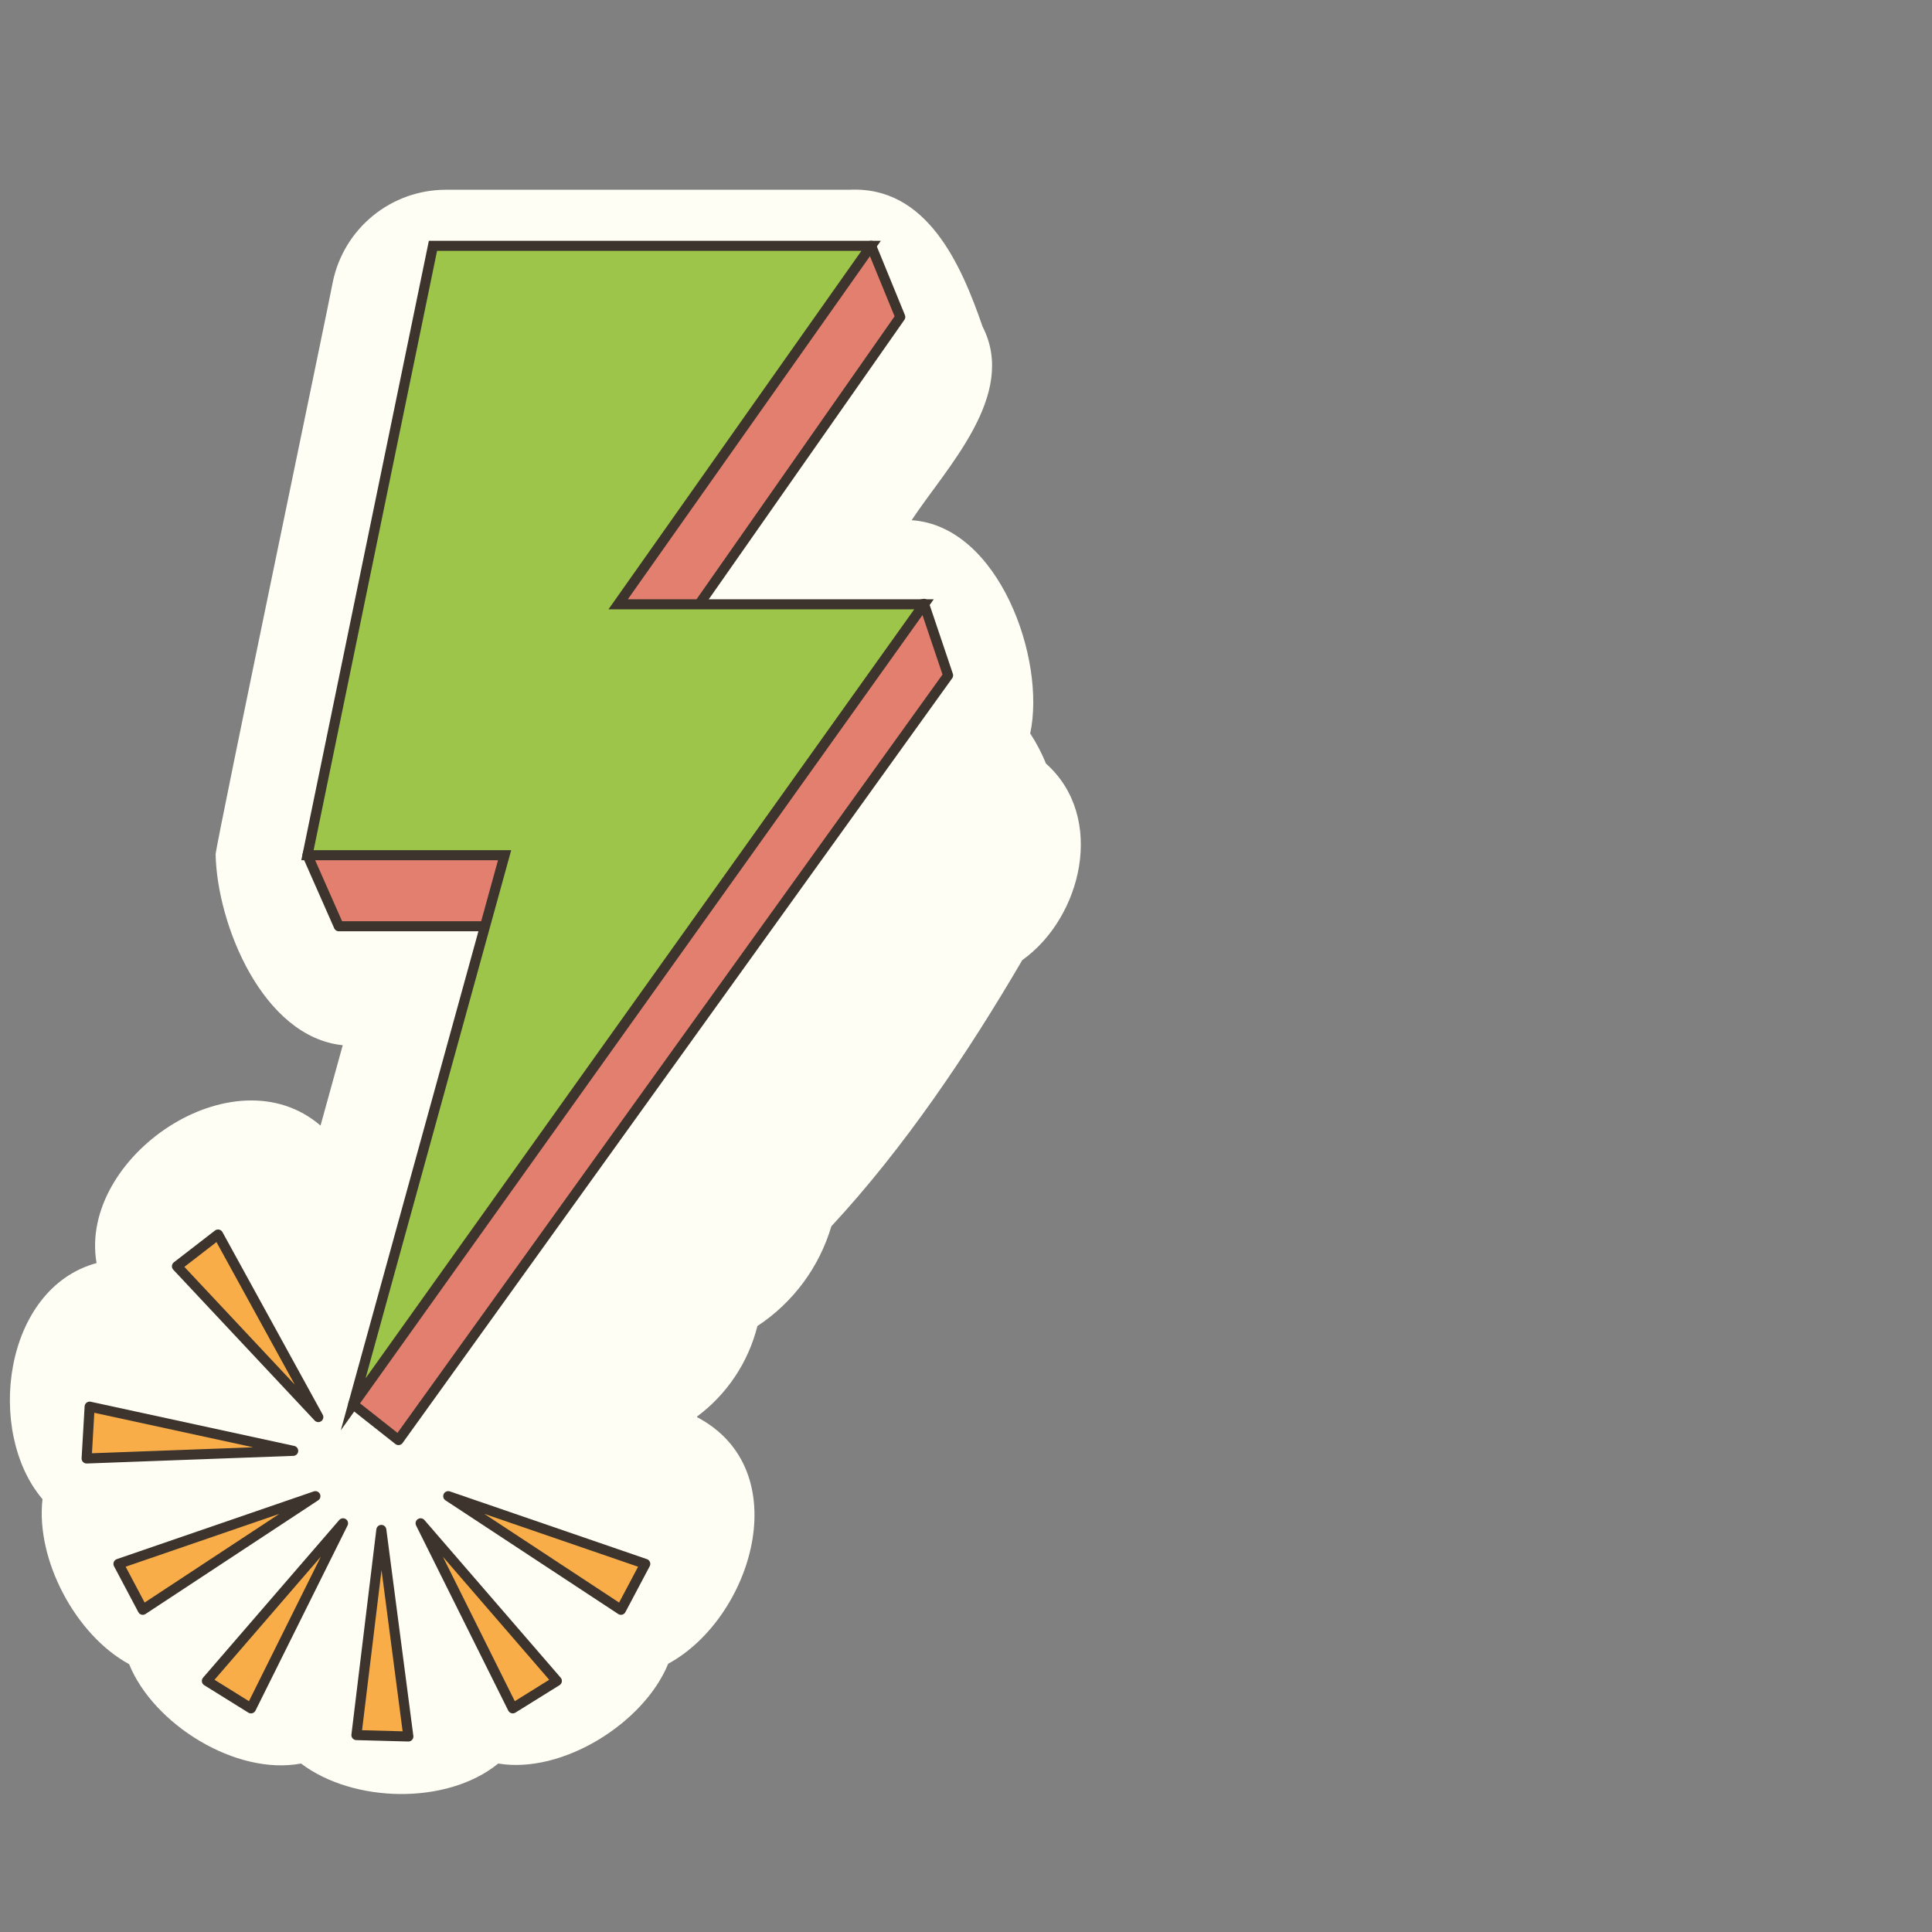 <svg width="150" height="150" viewBox="0 0 150 150" fill="none" xmlns="http://www.w3.org/2000/svg">
<rect x="0" y="0" width="150" height="150" fill="#808080" stroke="none"/>
<g clip-path="url(#clip0_488_1632)">
<path d="M81.209 59.284C80.878 58.466 80.468 57.682 79.984 56.944C81.225 51.187 77.55 40.827 70.779 40.39C73.455 36.318 79.025 30.693 76.287 25.358C74.648 20.607 71.996 14.436 65.958 14.733C65.958 14.733 34.614 14.733 34.598 14.733C32.543 14.737 30.552 15.448 28.958 16.747C27.365 18.045 26.266 19.851 25.845 21.863C25.697 22.799 16.788 65.439 16.741 66.328C16.851 71.789 20.408 80.511 26.61 81.15L24.886 87.391C18.13 81.572 6.077 89.841 7.497 98.063C0.242 100.052 -1.131 111.192 3.3 116.395C2.762 121.076 5.859 126.942 10.025 129.205C11.921 133.885 18.325 137.871 23.372 136.92C27.413 139.978 34.684 140.173 38.686 136.92C43.678 137.754 50.013 133.76 51.877 129.173C58.376 125.647 61.933 114.149 54.124 110.03C54.124 110.03 54.124 109.991 54.124 109.975C56.448 108.245 58.101 105.764 58.804 102.954C61.573 101.131 63.606 98.387 64.546 95.208C70.171 89.154 75.155 81.759 79.368 74.543C83.994 71.251 85.89 63.45 81.209 59.284Z" fill="#FFFEF4"/>
<path d="M36.041 24.609L23.871 66.399L26.305 71.914H41.611L27.421 109.031L30.939 111.808L73.61 52.435L71.738 46.88L50.418 52.435L69.897 24.609L67.635 19.085L36.041 24.609Z" fill="#E37F6E" stroke="#3D342D" stroke-width="0.78" stroke-linecap="round" stroke-linejoin="round"/>
<path d="M33.615 19.085L23.871 66.399H39.177L27.421 109.031L71.738 46.919H47.992L67.635 19.085H33.615Z" fill="#9CC549" stroke="#3D342D" stroke-width="0.78" stroke-miterlimit="10"/>
<path d="M22.764 112.643L6.959 109.211L6.725 113.236L22.764 112.643Z" fill="#F9AD49" stroke="#3D342D" stroke-width="0.78" stroke-linecap="round" stroke-linejoin="round"/>
<path d="M24.714 110.022L16.929 95.847L13.738 98.313L24.714 110.022Z" fill="#F9AD49" stroke="#3D342D" stroke-width="0.78" stroke-linecap="round" stroke-linejoin="round"/>
<path d="M24.487 116.161L9.197 121.419L11.085 124.984L24.487 116.161Z" fill="#F9AD49" stroke="#3D342D" stroke-width="0.78" stroke-linecap="round" stroke-linejoin="round"/>
<path d="M26.633 118.268L16.062 130.507L19.487 132.637L26.633 118.268Z" fill="#F9AD49" stroke="#3D342D" stroke-width="0.78" stroke-linecap="round" stroke-linejoin="round"/>
<path d="M34.801 116.161L50.099 121.419L48.211 124.984L34.801 116.161Z" fill="#F9AD49" stroke="#3D342D" stroke-width="0.78" stroke-linecap="round" stroke-linejoin="round"/>
<path d="M32.656 118.268L43.234 130.507L39.81 132.637L32.656 118.268Z" fill="#F9AD49" stroke="#3D342D" stroke-width="0.78" stroke-linecap="round" stroke-linejoin="round"/>
<path d="M29.607 118.782L31.705 134.821L27.672 134.712L29.607 118.782Z" fill="#F9AD49" stroke="#3D342D" stroke-width="0.78" stroke-linecap="round" stroke-linejoin="round"/>
</g>
<defs>
<clipPath id="clip0_488_1632">
<rect width="150" height="150" fill="white"/>
</clipPath>
</defs>
</svg>
